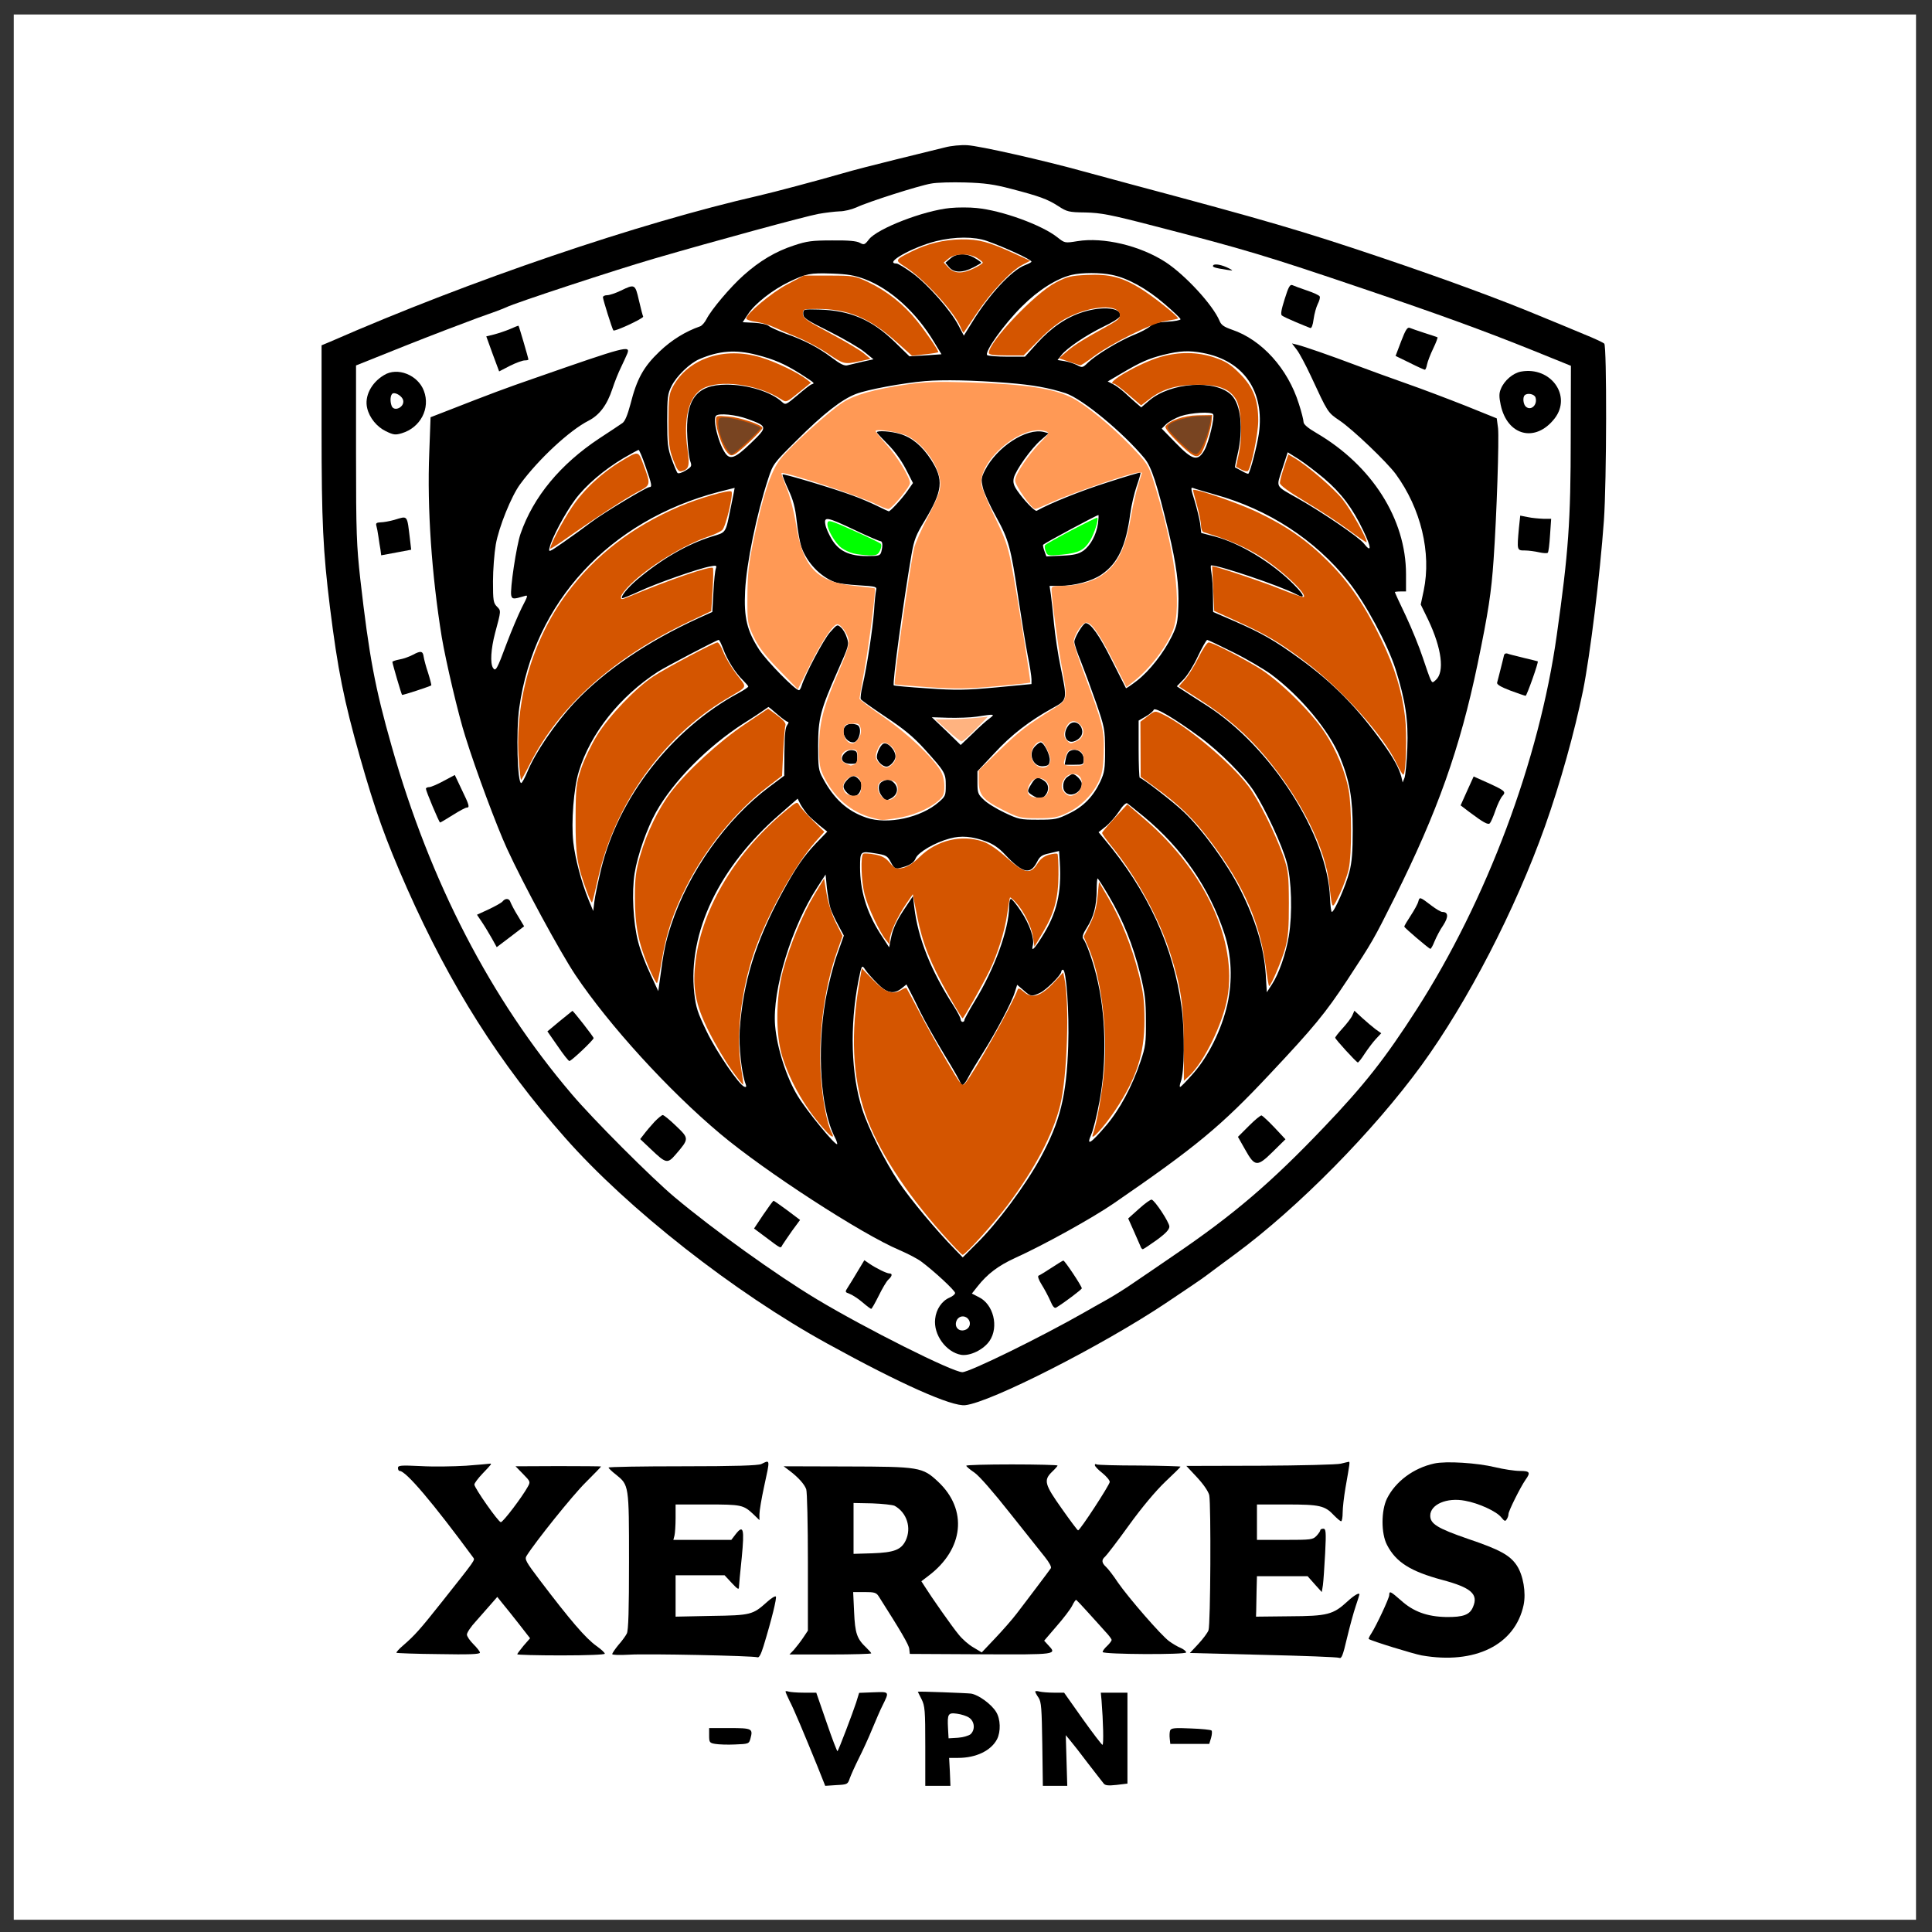 <?xml version="1.0" encoding="UTF-8" standalone="no"?>
<svg
   version="1.0"
   width="300"
   height="300"
   viewBox="0 0 225 225"
   preserveAspectRatio="xMidYMid"
   id="svg142"
   sodipodi:docname="xerxes_vpn_logo_300x300.svg"
   inkscape:version="1.2.2 (b0a8486541, 2022-12-01)"
   xmlns:inkscape="http://www.inkscape.org/namespaces/inkscape"
   xmlns:sodipodi="http://sodipodi.sourceforge.net/DTD/sodipodi-0.dtd"
   xmlns="http://www.w3.org/2000/svg"
   xmlns:svg="http://www.w3.org/2000/svg">
  <rect x="0" y="0" width="225" height="225" fill="#333333" stroke="none"/>
  <defs
     id="defs146" />
  <sodipodi:namedview
     id="namedview144"
     pagecolor="#ffffff"
     bordercolor="#666666"
     borderopacity="1.0"
     inkscape:showpageshadow="2"
     inkscape:pageopacity="0.0"
     inkscape:pagecheckerboard="0"
     inkscape:deskcolor="#d1d1d1"
     inkscape:document-units="pt"
     showgrid="false"
     inkscape:zoom="1.5142858"
     inkscape:cx="-17.499999"
     inkscape:cy="136.69811"
     inkscape:window-width="1854"
     inkscape:window-height="981"
     inkscape:window-x="0"
     inkscape:window-y="0"
     inkscape:window-maximized="1"
     inkscape:current-layer="g443" />
  <g
     transform="matrix(0.1,0,0,-0.1,0,1024)"
     fill="#000000"
     stroke="none"
     id="g140">
    <g
       id="g6825">
      <g
         id="g443"
         transform="matrix(0.217,0,0,0.217,11.449,8004.57)"
         style="stroke-width:4.603">
        <g
           id="g1093">
          <rect
             style="fill:#ffffff;fill-rule:evenodd;stroke:none;stroke-width:5.169;stroke-linejoin:round;stroke-opacity:0.446;paint-order:stroke fill markers"
             id="rect6204"
             width="10209.061"
             height="10225.241"
             x="21.035"
             y="-10223.818"
             transform="scale(1,-1)" />
          <g
             id="g6150"
             transform="translate(-6.952,-12.719)"
             style="stroke-width:4.603;stroke:none">
            <path
               d="m 5025,9523 c -33,-8 -150,-37 -260,-64 -110,-27 -238,-60 -285,-74 -146,-42 -372,-102 -450,-120 -648,-148 -1551,-455 -2302,-784 l -48,-20 v -453 c 0,-496 8,-652 45,-953 42,-337 75,-500 161,-804 82,-288 136,-440 253,-705 232,-523 496,-940 848,-1338 337,-382 909,-831 1408,-1105 390,-215 668,-339 740,-330 136,15 737,321 1075,547 102,68 201,135 220,150 19,15 89,66 155,115 337,249 739,657 998,1012 248,341 504,836 663,1283 83,234 158,504 204,728 38,190 91,619 112,912 15,210 16,936 2,950 -6,6 -55,29 -110,51 -54,23 -164,68 -244,101 -204,85 -497,193 -840,309 -430,145 -615,199 -1345,394 -71,19 -186,50 -255,69 -208,58 -561,138 -625,141 -33,2 -87,-3 -120,-12 z m 355,-222 c 153,-40 195,-55 254,-93 46,-30 56,-33 145,-34 83,-2 133,-11 371,-73 485,-125 604,-161 1120,-336 411,-139 654,-228 905,-329 l 210,-85 -1,-383 c 0,-452 -12,-617 -75,-1063 -94,-671 -376,-1423 -753,-2010 -167,-260 -279,-403 -497,-631 -282,-296 -483,-468 -802,-685 -76,-52 -172,-118 -214,-146 -41,-29 -108,-71 -147,-93 -39,-22 -95,-53 -124,-70 -235,-134 -615,-320 -653,-320 -52,0 -521,235 -782,392 -218,131 -552,371 -762,547 -121,101 -440,420 -553,554 -434,509 -760,1139 -966,1867 -89,312 -121,483 -168,895 -20,181 -23,246 -23,674 v 474 l 260,104 c 143,57 319,124 390,150 72,25 142,51 156,58 42,22 587,201 793,261 333,97 808,226 881,240 39,7 90,13 115,14 25,0 65,10 90,21 63,30 336,117 401,128 30,6 113,8 184,6 103,-3 154,-10 245,-34 z"
               id="path4"
               style="stroke-width:4.603;stroke:none" />
            <path
               d="m 5054,9198 c -143,-14 -390,-110 -436,-168 -23,-30 -27,-31 -49,-19 -17,10 -62,14 -149,13 -108,0 -136,-4 -205,-27 -98,-32 -184,-83 -270,-160 -71,-63 -173,-184 -199,-235 -9,-18 -25,-36 -34,-39 -78,-27 -153,-73 -218,-135 -86,-82 -122,-147 -156,-282 -16,-60 -30,-93 -43,-102 -11,-8 -67,-45 -125,-83 -208,-138 -353,-312 -422,-511 -22,-62 -58,-302 -50,-332 5,-20 13,-20 70,-3 21,7 21,4 -13,-61 -19,-38 -56,-125 -82,-194 -51,-138 -59,-152 -73,-130 -16,25 -11,102 11,186 33,123 33,120 10,143 -19,19 -21,33 -21,135 0,62 7,151 15,198 16,93 84,261 131,324 100,136 266,289 366,340 59,30 100,84 129,172 12,37 33,89 46,115 13,27 28,60 34,74 17,45 -7,39 -491,-130 -168,-58 -237,-84 -485,-181 l -80,-31 -7,-190 c -12,-299 13,-656 67,-990 22,-130 89,-417 127,-535 57,-183 168,-480 223,-600 88,-192 285,-555 367,-678 181,-270 500,-620 778,-853 239,-201 760,-539 962,-624 44,-19 96,-46 116,-61 70,-52 182,-156 182,-169 0,-7 -14,-18 -30,-25 -41,-17 -72,-63 -77,-114 -10,-85 59,-179 140,-193 48,-7 120,28 152,75 51,75 21,197 -58,235 l -37,19 31,39 c 52,66 110,110 199,151 157,71 418,216 530,293 445,306 577,415 842,698 233,248 295,323 413,502 136,207 141,216 253,440 231,462 352,804 446,1255 58,280 74,385 86,560 17,243 30,649 24,706 l -7,53 -166,67 c -91,36 -233,90 -316,119 -82,29 -204,73 -270,98 -143,54 -279,101 -318,111 l -29,7 26,-34 c 14,-18 48,-82 76,-142 91,-196 89,-194 154,-238 71,-48 253,-222 301,-287 135,-185 192,-422 150,-625 l -16,-75 40,-82 c 73,-154 89,-280 41,-323 -17,-16 -19,-16 -28,2 -5,10 -24,63 -42,118 -18,55 -59,156 -91,224 -33,68 -59,126 -59,128 0,1 14,3 30,3 h 30 v 93 c 0,296 -183,583 -480,757 -48,28 -70,47 -70,60 0,10 -11,54 -25,97 -59,189 -199,344 -359,398 -43,15 -58,25 -67,48 -36,85 -183,245 -290,315 -136,88 -333,135 -473,112 -67,-11 -68,-10 -106,20 -84,67 -299,145 -435,158 -38,4 -102,4 -141,0 z m 197,-177 c 96,-34 239,-100 239,-111 0,-3 -15,-11 -33,-18 -72,-26 -195,-159 -286,-308 l -44,-71 -29,55 c -42,81 -163,218 -245,279 -40,29 -79,53 -87,53 -72,0 85,88 212,120 102,25 204,25 273,1 z m -655,-205 c 137,-52 275,-177 371,-337 l 40,-66 -86,-6 -86,-5 -80,78 c -123,119 -238,168 -406,173 -84,2 -84,2 -84,-23 0,-22 16,-33 141,-95 77,-39 162,-88 188,-110 l 48,-39 -59,-13 c -32,-8 -68,-16 -80,-19 -16,-5 -39,6 -85,41 -74,55 -144,92 -248,129 -41,15 -82,34 -90,41 -9,8 -43,15 -78,17 l -62,3 30,45 c 37,56 131,129 218,171 94,45 113,49 232,45 84,-3 119,-9 176,-30 z m 1326,23 c 84,-17 186,-73 281,-155 48,-41 87,-78 87,-83 0,-5 -31,-11 -70,-13 -52,-3 -75,-9 -92,-24 -13,-12 -54,-34 -93,-49 -79,-33 -195,-103 -241,-146 -29,-29 -32,-29 -60,-14 -16,8 -46,18 -66,21 l -38,6 21,27 c 30,38 133,107 225,152 45,21 85,46 88,55 17,45 -88,58 -196,24 -89,-27 -172,-84 -248,-168 l -65,-72 h -95 c -52,0 -101,4 -107,8 -20,13 89,166 186,262 88,88 187,150 267,169 55,13 154,13 216,0 z M 4014,8410 c 95,-24 152,-49 236,-102 80,-52 78,-50 61,-56 -8,-2 -42,-29 -77,-59 -63,-53 -64,-53 -84,-35 -57,53 -183,92 -296,92 -164,0 -223,-80 -211,-285 3,-55 10,-112 16,-127 9,-25 7,-29 -25,-49 -20,-12 -39,-18 -44,-13 -4,5 -18,38 -31,74 -21,57 -24,83 -24,205 0,126 2,145 23,187 27,54 98,123 150,145 105,45 194,52 306,23 z m 2396,10 c 219,-41 333,-207 300,-435 -10,-65 -44,-198 -56,-213 -1,-2 -18,4 -36,15 -18,10 -34,18 -36,19 -1,1 5,32 14,70 32,136 18,267 -33,318 -85,85 -326,69 -442,-30 l -42,-36 -27,23 c -15,13 -43,38 -62,56 -19,17 -47,38 -63,46 l -28,14 68,40 c 110,65 149,82 231,103 89,22 138,24 212,10 z M 5365,8259 c 130,-10 218,-26 308,-55 90,-30 309,-211 424,-350 37,-46 66,-134 128,-390 43,-180 58,-291 53,-407 -3,-80 -7,-101 -35,-158 -45,-91 -120,-186 -187,-238 -31,-24 -58,-42 -59,-40 -1,2 -36,71 -77,152 -66,132 -112,197 -139,197 -14,0 -61,-78 -61,-100 0,-12 15,-58 34,-103 18,-45 55,-145 82,-222 47,-136 48,-144 49,-255 0,-103 -3,-121 -26,-171 -38,-80 -90,-134 -168,-171 -61,-30 -74,-33 -166,-33 -95,0 -104,2 -180,38 -44,21 -95,52 -112,70 -30,28 -33,36 -33,91 v 61 l 91,97 c 91,99 189,174 312,242 80,44 80,42 43,222 -14,66 -29,169 -35,229 -6,61 -13,131 -17,158 l -7,47 h 54 c 80,0 175,26 225,61 88,60 131,153 154,326 6,45 22,112 35,150 13,37 22,69 20,71 -2,2 -83,-22 -181,-54 -142,-45 -305,-111 -376,-151 -10,-5 -70,58 -105,109 -19,28 -23,44 -18,67 9,40 94,160 146,204 l 41,36 -26,7 c -93,23 -252,-80 -316,-206 -20,-40 -21,-49 -11,-93 6,-27 38,-97 71,-156 68,-123 79,-163 120,-441 16,-107 38,-242 49,-300 12,-58 21,-117 21,-131 v -26 l -190,-18 c -167,-15 -213,-16 -368,-5 -97,6 -179,14 -181,16 -9,8 52,451 95,702 14,80 24,105 71,182 97,161 103,220 34,327 -48,74 -102,119 -165,138 -49,15 -126,20 -126,9 0,-3 26,-31 58,-63 36,-36 72,-85 97,-133 l 39,-76 -28,-40 c -28,-41 -93,-112 -102,-112 -2,0 -30,13 -62,29 -31,15 -88,40 -127,54 -104,39 -375,120 -381,115 -2,-3 11,-38 30,-79 27,-57 38,-97 46,-172 6,-55 18,-117 25,-138 30,-85 101,-159 180,-189 17,-7 74,-14 128,-17 94,-6 98,-7 93,-27 -3,-12 -8,-61 -11,-111 -8,-102 -38,-298 -61,-397 -9,-37 -13,-71 -10,-76 3,-6 63,-48 133,-95 98,-65 147,-105 209,-173 110,-122 114,-129 114,-195 0,-53 -2,-59 -37,-89 -95,-84 -275,-123 -389,-84 -103,35 -175,101 -235,214 -22,40 -24,58 -24,170 0,148 12,194 106,406 59,133 61,139 48,176 -6,21 -21,46 -32,55 -19,17 -20,17 -59,-27 -34,-39 -133,-225 -152,-287 -4,-13 -10,-23 -14,-23 -20,0 -172,155 -213,217 -66,102 -83,173 -76,315 7,147 61,411 124,603 26,79 28,82 152,205 144,144 243,221 319,250 63,24 253,59 372,69 98,8 258,5 445,-10 z m 1100,-168 c 9,-16 -23,-149 -46,-191 -36,-64 -64,-57 -155,37 l -75,77 24,24 c 14,13 49,33 78,43 57,19 164,25 174,10 z m -2499,-25 c 109,-40 109,-42 18,-130 -86,-83 -113,-92 -140,-50 -36,55 -66,179 -47,197 14,15 106,6 169,-17 z m -547,-256 c 34,-97 36,-110 20,-110 -16,0 -247,-139 -313,-189 -34,-26 -99,-73 -145,-105 -82,-57 -84,-58 -77,-30 11,50 84,186 136,256 57,77 155,161 261,224 41,24 77,43 80,44 4,0 21,-40 38,-90 z m 3642,-64 c 91,-78 152,-158 210,-280 44,-91 45,-122 3,-69 -25,33 -220,166 -354,242 -125,71 -117,56 -84,159 l 29,89 59,-37 c 33,-21 94,-68 137,-104 z M 3878,7600 c -31,-152 -24,-141 -103,-165 -132,-41 -269,-120 -402,-232 -50,-43 -89,-90 -80,-99 2,-2 42,14 88,35 91,43 321,124 383,135 35,7 38,6 32,-11 -4,-10 -10,-66 -13,-125 l -6,-108 -71,-32 c -275,-125 -509,-284 -670,-456 -104,-112 -210,-268 -252,-371 -13,-31 -27,-57 -32,-59 -21,-7 -29,279 -11,404 79,566 483,1004 1069,1158 47,12 86,22 87,22 0,-1 -8,-44 -19,-96 z m 2597,60 c 286,-79 537,-242 715,-466 90,-112 212,-339 254,-471 53,-169 69,-275 63,-423 -3,-74 -10,-146 -15,-160 l -10,-25 -7,30 c -12,46 -42,101 -98,179 -139,194 -269,326 -447,455 -137,99 -203,137 -352,202 l -113,49 -1,82 c 0,46 -4,102 -8,126 -4,23 -5,42 -2,42 46,0 367,-109 455,-154 52,-28 49,-10 -10,50 -116,118 -292,225 -429,260 l -69,18 -6,51 c -4,27 -18,83 -30,123 -21,65 -21,73 -7,67 9,-4 62,-19 117,-35 z m -628,-155 c -9,-61 -40,-118 -78,-146 -26,-18 -50,-24 -115,-27 l -84,-4 -10,27 c -6,16 -9,31 -8,35 3,7 286,159 297,160 2,0 1,-20 -2,-45 z m -1306,-35 c 69,-33 132,-60 138,-60 12,0 14,-23 5,-57 -6,-21 -12,-23 -78,-23 -94,0 -150,27 -188,90 -15,25 -31,60 -34,78 -9,46 7,43 157,-28 z m -706,-637 c 22,-61 66,-130 105,-168 16,-16 30,-32 30,-35 0,-4 -24,-20 -52,-35 -358,-193 -645,-561 -738,-946 -16,-68 -33,-146 -36,-174 l -6,-50 -25,60 c -39,96 -72,221 -82,309 -12,107 2,292 30,381 62,203 220,402 424,534 40,26 315,170 326,171 4,0 14,-21 24,-47 z m 2737,-19 c 73,-36 164,-90 203,-118 159,-118 312,-302 371,-446 52,-128 68,-222 68,-390 0,-116 -4,-172 -18,-225 -18,-72 -81,-215 -94,-215 -4,0 -8,34 -10,75 -12,337 -316,812 -662,1033 -47,30 -102,65 -123,79 l -37,24 36,37 c 20,20 55,76 77,124 23,48 45,87 50,88 4,0 67,-30 139,-66 z M 4127,6480 c 25,-22 50,-40 56,-40 5,0 3,-7 -4,-17 -10,-12 -14,-51 -15,-144 l -1,-128 -79,-59 c -232,-173 -434,-457 -528,-742 -31,-95 -40,-139 -62,-305 l -7,-50 -44,95 c -25,52 -54,129 -64,170 -27,102 -35,268 -19,367 15,96 66,241 115,329 93,166 275,350 470,476 50,31 99,64 110,72 11,8 22,15 23,16 2,0 24,-18 49,-40 z m 2269,-123 c 106,-78 237,-210 289,-291 61,-95 152,-292 175,-380 26,-95 31,-275 11,-396 -16,-95 -53,-201 -90,-258 l -28,-43 -6,98 c -10,143 -53,287 -137,454 -69,137 -203,321 -302,415 -51,50 -225,184 -237,184 -3,0 -6,69 -6,154 v 153 l 38,22 c 21,12 40,28 43,36 6,16 113,-47 250,-148 z m -1132,101 c -16,-11 -57,-48 -91,-82 l -63,-60 -77,75 -78,74 90,-3 c 50,-1 117,1 150,6 98,15 102,15 69,-10 z m -973,-518 c 13,-14 42,-39 63,-57 l 40,-32 -61,-63 c -66,-70 -108,-130 -184,-270 -141,-261 -207,-474 -225,-733 -6,-85 11,-237 32,-289 5,-14 3,-18 -7,-14 -28,9 -149,186 -203,298 -48,100 -57,127 -66,205 -35,324 134,678 460,960 l 95,83 16,-32 c 10,-17 28,-42 40,-56 z m 1804,-10 c 204,-170 349,-380 430,-625 39,-117 45,-252 16,-382 -31,-135 -101,-277 -183,-370 -34,-39 -66,-72 -70,-72 -4,-1 -3,11 3,27 20,49 22,267 5,397 -43,327 -182,629 -416,907 l -30,36 39,31 c 21,17 53,54 71,81 19,30 37,47 44,43 6,-4 47,-37 91,-73 z m -847,-132 c 37,-14 69,-36 100,-70 95,-101 135,-110 171,-41 16,32 26,39 69,48 l 50,12 4,-61 c 10,-165 -16,-275 -98,-403 -40,-64 -56,-78 -47,-43 10,36 -17,114 -63,183 -24,37 -49,67 -54,67 -6,0 -10,-19 -10,-42 -1,-120 -77,-331 -184,-506 -31,-51 -56,-97 -56,-102 0,-6 -4,-10 -10,-10 -5,0 -10,6 -10,13 0,8 -17,40 -38,73 -123,191 -191,363 -211,529 l -7,60 -52,-78 c -36,-55 -55,-97 -64,-138 l -12,-59 -50,77 c -71,113 -106,228 -106,353 0,86 2,87 78,75 63,-10 68,-13 87,-48 17,-32 24,-37 45,-32 53,12 79,28 89,54 14,32 103,84 182,105 62,17 120,12 197,-16 z m -837,-358 c 6,-19 25,-60 42,-91 l 30,-56 -36,-101 c -20,-55 -48,-165 -62,-243 -48,-272 -27,-591 50,-739 9,-17 14,-34 12,-36 -9,-10 -163,178 -212,259 -60,98 -111,257 -121,377 -16,189 88,531 227,743 l 44,68 7,-73 c 5,-40 13,-88 19,-108 z m 1495,64 c 75,-127 128,-260 167,-414 26,-106 31,-144 31,-255 1,-117 -2,-138 -28,-215 -46,-137 -112,-260 -186,-347 -82,-96 -107,-112 -80,-49 11,23 31,104 45,180 40,216 34,471 -16,671 -20,83 -55,181 -72,202 -6,9 0,28 21,60 36,57 51,115 52,201 0,34 2,62 5,62 2,0 30,-43 61,-96 z M 4661,5038 c 52,-54 89,-62 132,-28 l 26,21 17,-33 c 10,-18 36,-71 59,-118 23,-47 81,-149 128,-227 48,-78 87,-147 87,-153 0,-24 21,-7 41,33 12,23 48,83 79,132 70,111 156,273 171,326 l 12,38 34,-29 c 39,-35 44,-35 89,-14 34,16 114,96 114,114 0,5 4,10 9,10 18,0 34,-225 28,-410 -9,-267 -43,-405 -149,-600 -82,-150 -231,-350 -342,-459 l -75,-75 -40,41 c -103,105 -239,268 -303,363 -76,114 -163,287 -196,390 -61,187 -68,448 -21,690 17,86 19,88 37,60 9,-14 37,-46 63,-72 z m 487,-1800 c 18,-18 14,-46 -7,-58 -38,-20 -71,13 -51,51 12,21 40,25 58,7 z"
               id="path6"
               style="stroke-width:4.603;stroke:none" />
            <path
               d="m 5055,8927 -27,-23 20,-24 c 25,-30 72,-31 130,-1 23,12 42,23 42,25 0,3 -15,14 -34,25 -45,28 -98,27 -131,-2 z"
               id="path8"
               style="stroke-width:4.603;stroke:none" />
            <path
               d="m 5686,6418 c -34,-48 -8,-101 39,-80 34,16 46,43 32,73 -17,32 -51,36 -71,7 z"
               id="path10"
               style="stroke-width:4.603;stroke:none" />
            <path
               d="m 4492,6418 c -28,-28 0,-88 41,-88 33,0 52,82 21,94 -25,9 -49,7 -62,-6 z"
               id="path12"
               style="stroke-width:4.603;stroke:none" />
            <path
               d="m 4693,6322 c -15,-10 -33,-48 -33,-70 0,-22 30,-52 52,-52 19,0 48,32 48,54 0,37 -45,82 -67,68 z"
               id="path14"
               style="stroke-width:4.603;stroke:none" />
            <path
               d="m 5510,6310 c -41,-41 -12,-113 43,-108 27,2 33,8 35,31 3,28 -31,97 -49,97 -5,0 -18,-9 -29,-20 z"
               id="path16"
               style="stroke-width:4.603;stroke:none" />
            <path
               d="m 4485,6270 c -26,-29 -9,-55 36,-55 32,0 34,2 34,35 0,30 -4,35 -26,38 -16,2 -32,-5 -44,-18 z"
               id="path18"
               style="stroke-width:4.603;stroke:none" />
            <path
               d="m 5693,6282 c -7,-4 -16,-22 -19,-40 l -6,-32 h 51 c 50,0 51,1 51,30 0,40 -43,63 -77,42 z"
               id="path20"
               style="stroke-width:4.603;stroke:none" />
            <path
               d="m 5682,6144 c -24,-17 -30,-62 -10,-82 30,-30 88,1 88,46 0,18 -33,52 -50,52 -3,0 -16,-7 -28,-16 z"
               id="path22"
               style="stroke-width:4.603;stroke:none" />
            <path
               d="m 4500,6128 c -25,-28 -25,-43 1,-69 29,-29 61,-21 73,19 7,26 5,36 -9,52 -23,26 -39,25 -65,-2 z"
               id="path24"
               style="stroke-width:4.603;stroke:none" />
            <path
               d="m 5490,6108 c -25,-41 -25,-42 5,-62 32,-21 55,-20 71,2 20,26 17,59 -8,76 -33,23 -46,20 -68,-16 z"
               id="path26"
               style="stroke-width:4.603;stroke:none" />
            <path
               d="m 4688,6119 c -24,-13 -23,-51 1,-80 19,-23 21,-23 48,-9 34,19 41,54 17,81 -19,21 -40,24 -66,8 z"
               id="path28"
               style="stroke-width:4.603;stroke:none" />
            <path
               d="m 6465,8890 c -6,-9 8,-14 75,-24 34,-5 34,-5 10,8 -37,19 -78,27 -85,16 z"
               id="path30"
               style="stroke-width:4.603;stroke:none" />
            <path
               d="m 6849,8710 c -18,-57 -23,-83 -15,-89 6,-5 40,-21 76,-36 36,-15 70,-29 76,-31 7,-3 14,15 18,47 4,29 14,65 22,81 8,16 14,34 11,41 -2,6 -32,20 -68,32 -35,12 -71,25 -79,29 -13,5 -21,-10 -41,-74 z"
               id="path32"
               style="stroke-width:4.603;stroke:none" />
            <path
               d="m 3285,8754 c -27,-13 -60,-24 -72,-24 -13,0 -23,-5 -23,-11 0,-12 50,-171 56,-178 7,-8 163,65 160,74 -3,6 -13,45 -23,88 -20,87 -22,88 -98,51 z"
               id="path34"
               style="stroke-width:4.603;stroke:none" />
            <path
               d="m 2691,8548 c -24,-10 -63,-23 -86,-29 l -41,-10 34,-94 35,-94 58,30 c 32,16 68,29 79,29 11,0 20,2 20,5 0,7 -50,178 -53,181 -1,1 -22,-7 -46,-18 z"
               id="path36"
               style="stroke-width:4.603;stroke:none" />
            <path
               d="m 7474,8483 -30,-79 76,-37 c 41,-21 78,-37 81,-37 4,0 9,13 12,29 3,15 18,54 33,85 15,31 25,58 23,60 -2,1 -33,12 -69,23 -36,12 -72,24 -81,28 -12,4 -22,-12 -45,-72 z"
               id="path38"
               style="stroke-width:4.603;stroke:none" />
            <path
               d="m 8117,8320 c -43,-8 -90,-48 -108,-93 -10,-23 -10,-42 -1,-85 35,-167 187,-206 290,-73 93,121 -21,280 -181,251 z m 78,-139 c 12,-38 -23,-73 -51,-50 -15,12 -19,51 -7,62 14,14 52,7 58,-12 z"
               id="path40"
               style="stroke-width:4.603;stroke:none" />
            <path
               d="m 2015,8301 c -69,-41 -106,-115 -90,-178 12,-51 52,-100 100,-123 41,-20 51,-21 85,-11 101,30 155,134 119,228 -32,85 -142,129 -214,84 z m 103,-135 c 8,-37 -49,-64 -62,-30 -10,26 -7,62 7,67 17,6 51,-17 55,-37 z"
               id="path42"
               style="stroke-width:4.603;stroke:none" />
            <path
               d="m 8106,7481 c -11,-121 -11,-121 32,-121 20,0 55,-5 77,-10 22,-5 43,-6 46,-2 4,4 9,46 12,95 l 6,87 h -42 c -23,1 -61,4 -83,9 l -41,8 z"
               id="path44"
               style="stroke-width:4.603;stroke:none" />
            <path
               d="m 2070,7524 c -25,-7 -58,-13 -73,-13 -22,-1 -27,-5 -23,-18 3,-10 8,-36 11,-58 3,-22 8,-54 11,-70 l 4,-31 81,15 80,15 -6,51 c -17,140 -10,131 -85,109 z"
               id="path46"
               style="stroke-width:4.603;stroke:none" />
            <path
               d="m 2170,6800 c -19,-10 -52,-22 -72,-25 -21,-4 -38,-10 -38,-13 1,-12 48,-173 52,-177 3,-3 146,44 157,51 1,2 -6,31 -17,66 -12,35 -22,74 -24,87 -4,32 -16,34 -58,11 z"
               id="path48"
               style="stroke-width:4.603;stroke:none" />
            <path
               d="m 8026,6798 c -1,-7 -10,-40 -18,-73 -8,-33 -17,-66 -19,-74 -3,-10 19,-23 71,-43 41,-15 78,-28 82,-28 6,0 71,182 65,185 -1,1 -36,9 -77,19 -41,10 -81,20 -87,23 -7,2 -15,-1 -17,-9 z"
               id="path50"
               style="stroke-width:4.603;stroke:none" />
            <path
               d="m 2335,6123 c -33,-18 -68,-33 -77,-33 -10,0 -18,-4 -18,-9 0,-12 71,-181 76,-181 3,0 33,18 68,40 35,22 68,40 75,40 17,0 14,13 -27,97 l -37,78 z"
               id="path52"
               style="stroke-width:4.603;stroke:none" />
            <path
               d="m 7828,6070 -35,-78 46,-35 c 76,-57 101,-71 111,-61 5,5 19,36 30,69 11,32 28,67 37,77 21,23 16,28 -78,71 l -76,34 z"
               id="path54"
               style="stroke-width:4.603;stroke:none" />
            <path
               d="m 7566,5476 c -3,-13 -22,-47 -41,-76 -19,-29 -35,-55 -34,-59 0,-6 126,-113 139,-119 4,-1 14,17 23,40 10,24 30,63 47,87 29,45 27,71 -5,71 -8,0 -33,15 -57,33 -64,49 -65,49 -72,23 z"
               id="path56"
               style="stroke-width:4.603;stroke:none" />
            <path
               d="m 2651,5476 c -6,-7 -40,-26 -74,-42 l -63,-29 27,-40 c 15,-22 38,-61 53,-87 l 26,-47 74,56 73,56 -33,55 c -19,30 -36,64 -40,74 -6,21 -27,24 -43,4 z"
               id="path58"
               style="stroke-width:4.603;stroke:none" />
            <path
               d="m 2958,4834 -66,-55 55,-79 c 30,-44 58,-80 63,-80 11,0 130,113 130,123 0,7 -110,148 -114,146 0,0 -31,-25 -68,-55 z"
               id="path60"
               style="stroke-width:4.603;stroke:none" />
            <path
               d="m 7212,4865 c -6,-14 -30,-45 -52,-69 -22,-24 -40,-47 -40,-51 0,-8 109,-127 121,-133 3,-1 20,20 37,47 18,27 45,63 60,79 l 29,31 -31,22 c -17,13 -49,40 -72,61 l -41,38 z"
               id="path62"
               style="stroke-width:4.603;stroke:none" />
            <path
               d="m 3466,4293 c -19,-21 -44,-50 -55,-65 l -21,-27 56,-53 c 83,-79 90,-81 135,-29 72,84 72,85 2,152 -33,32 -66,59 -72,59 -5,0 -26,-17 -45,-37 z"
               id="path64"
               style="stroke-width:4.603;stroke:none" />
            <path
               d="m 6657,4272 -59,-59 39,-69 c 52,-93 65,-93 149,-10 l 67,66 -59,63 c -32,34 -64,63 -69,65 -6,1 -36,-24 -68,-56 z"
               id="path66"
               style="stroke-width:4.603;stroke:none" />
            <path
               d="m 6067,3827 -58,-52 29,-65 c 16,-36 32,-73 36,-82 3,-10 9,-18 13,-18 4,0 38,23 76,50 49,36 67,56 67,72 -1,23 -77,139 -95,144 -5,2 -36,-20 -68,-49 z"
               id="path68"
               style="stroke-width:4.603;stroke:none" />
            <path
               d="m 4051,3796 -50,-75 51,-38 c 100,-75 90,-70 102,-49 6,10 30,44 52,76 l 42,57 -69,52 c -38,28 -71,51 -73,51 -3,0 -27,-33 -55,-74 z"
               id="path70"
               style="stroke-width:4.603;stroke:none" />
            <path
               d="m 4558,3493 c -19,-32 -42,-70 -52,-85 -18,-28 -18,-28 9,-38 15,-6 46,-26 68,-45 22,-19 43,-35 47,-35 3,0 21,32 40,70 19,39 42,78 52,87 21,19 23,33 5,33 -14,0 -68,26 -108,53 l -26,18 z"
               id="path72"
               style="stroke-width:4.603;stroke:none" />
            <path
               d="m 5597,3510 c -32,-21 -63,-40 -69,-42 -6,-2 0,-22 16,-47 15,-24 36,-63 47,-88 13,-32 23,-42 32,-36 43,26 137,97 137,103 0,12 -92,150 -99,149 -3,0 -32,-18 -64,-39 z"
               id="path74"
               style="stroke-width:4.603;stroke:none" />
            <path
               d="m 4040,2457 c -18,-8 -140,-12 -423,-12 -218,0 -397,-3 -397,-7 0,-3 17,-20 39,-37 71,-57 71,-55 71,-466 0,-258 -3,-373 -12,-388 -6,-12 -26,-40 -45,-61 -18,-22 -33,-44 -33,-49 0,-5 39,-6 93,-3 92,6 660,-6 686,-14 9,-4 19,15 33,60 44,144 72,259 66,266 -4,4 -25,-9 -47,-29 -77,-69 -86,-72 -298,-75 l -193,-4 v 111 111 h 132 131 l 39,-42 c 30,-32 38,-37 38,-22 0,10 7,82 15,159 15,155 9,179 -33,125 l -23,-30 h -156 -155 l 6,23 c 3,12 6,55 6,95 v 72 h 171 c 182,0 193,-2 247,-53 l 32,-31 v 32 c 0,18 11,84 25,148 33,151 33,144 -15,121 z"
               id="path100"
               style="stroke-width:4.603;stroke:none" />
            <path
               d="m 7150,2459 c -19,-5 -214,-10 -432,-11 l -397,-1 58,-62 c 36,-39 60,-75 65,-95 10,-53 7,-696 -4,-725 -5,-14 -30,-47 -55,-74 l -45,-48 392,-10 c 216,-5 400,-12 409,-16 13,-6 20,11 42,105 15,63 36,140 47,172 11,33 20,61 20,63 0,12 -27,-3 -64,-37 -77,-71 -107,-79 -311,-80 l -180,-2 1,31 c 0,17 1,66 2,109 l 2,77 h 136 136 l 38,-43 38,-42 6,37 c 3,21 8,98 12,171 6,117 4,132 -10,132 -9,0 -16,-4 -16,-8 0,-5 -9,-18 -20,-30 -20,-21 -29,-22 -170,-22 h -150 v 95 95 h 160 c 177,0 205,-6 254,-59 17,-17 33,-31 38,-31 4,0 8,21 8,47 0,25 7,85 15,132 24,137 25,141 17,140 -4,-1 -23,-5 -42,-10 z"
               id="path102"
               style="stroke-width:4.603;stroke:none" />
            <path
               d="m 7652,2460 c -111,-24 -208,-96 -254,-188 -32,-65 -32,-188 0,-249 48,-93 126,-142 297,-188 154,-41 194,-76 165,-144 -17,-43 -52,-56 -144,-55 -103,2 -177,29 -244,90 -55,48 -62,52 -62,28 0,-17 -68,-162 -96,-206 -10,-15 -16,-28 -14,-30 19,-12 237,-79 284,-88 286,-50 501,56 547,270 14,67 -2,160 -36,212 -37,56 -92,86 -264,144 -162,56 -201,80 -201,124 0,60 89,99 187,80 73,-13 169,-57 194,-89 17,-21 22,-23 29,-11 6,8 10,21 10,29 0,16 64,144 91,183 29,40 24,48 -30,48 -28,0 -87,9 -133,20 -95,23 -262,34 -326,20 z"
               id="path104"
               style="stroke-width:4.603;stroke:none" />
            <path
               d="m 2455,2448 c -66,-4 -175,-6 -242,-2 -108,5 -123,4 -123,-10 0,-9 4,-16 9,-16 34,0 180,-173 395,-465 10,-14 14,-8 -170,-240 -115,-145 -144,-178 -208,-233 -21,-18 -36,-35 -34,-38 3,-2 105,-6 226,-7 161,-3 222,-1 222,8 0,6 -16,26 -35,45 -19,19 -35,42 -35,52 0,10 21,42 48,71 26,29 62,70 81,92 l 34,39 28,-35 c 16,-19 55,-68 88,-110 l 60,-77 -35,-40 c -18,-22 -34,-43 -34,-46 0,-3 106,-6 235,-6 140,0 235,4 235,9 0,6 -20,24 -44,41 -59,42 -141,138 -305,354 -75,99 -82,112 -71,130 46,74 247,325 317,394 46,46 83,84 83,86 0,1 -103,2 -230,2 l -229,-1 40,-41 c 40,-41 41,-42 25,-70 -29,-53 -132,-189 -144,-189 -13,0 -142,184 -142,202 0,7 20,34 45,60 46,48 51,54 38,52 -5,-1 -62,-6 -128,-11 z"
               id="path106"
               style="stroke-width:4.603;stroke:none" />
            <path
               d="m 5140,2448 c 0,-4 20,-21 44,-37 26,-18 101,-104 191,-218 82,-103 166,-209 187,-235 24,-30 36,-53 32,-60 -5,-7 -37,-51 -73,-98 -35,-47 -85,-112 -110,-145 -25,-33 -78,-93 -117,-134 l -71,-75 -45,27 c -25,14 -60,45 -79,69 -35,42 -147,202 -182,258 l -18,28 38,29 c 190,143 212,355 52,505 -84,79 -101,81 -491,82 l -338,1 33,-25 c 46,-35 78,-71 88,-98 5,-13 9,-189 9,-391 v -368 l -26,-39 c -14,-21 -37,-50 -49,-64 l -24,-25 h 220 c 120,0 219,3 219,6 0,3 -12,16 -26,30 -51,48 -61,77 -66,192 l -5,107 h 61 c 53,0 63,-3 76,-23 119,-187 162,-260 164,-282 l 3,-27 381,-2 c 413,-2 410,-2 361,50 l -21,23 66,77 c 37,42 75,92 84,110 9,19 19,33 22,32 3,-2 32,-32 64,-68 32,-36 74,-81 92,-102 19,-20 34,-40 34,-45 0,-5 -11,-20 -25,-33 -14,-13 -24,-27 -23,-32 5,-13 448,-15 448,-2 0,6 -13,17 -29,24 -16,6 -44,23 -62,36 -44,32 -218,233 -275,315 -24,37 -54,75 -64,84 -24,22 -25,38 -5,55 8,7 66,82 127,167 70,97 144,185 195,234 46,43 83,80 83,82 0,2 -99,5 -221,6 -121,0 -225,3 -230,6 -5,4 -9,2 -9,-4 0,-6 18,-25 40,-42 22,-18 40,-39 40,-48 0,-15 -160,-261 -170,-260 -3,0 -42,52 -87,116 -93,131 -99,153 -53,198 17,16 30,31 30,34 0,3 -110,6 -245,6 -135,0 -245,-3 -245,-7 z m -385,-215 c 66,-36 92,-118 60,-186 -24,-50 -62,-65 -180,-69 l -100,-3 v 136 137 l 100,-2 c 55,-2 109,-8 120,-13 z"
               id="path108"
               style="stroke-width:4.603;stroke:none" />
            <path
               d="m 4170,1236 c 0,-4 10,-26 21,-49 23,-43 78,-175 151,-354 l 41,-103 60,4 c 59,3 61,4 72,37 7,19 28,66 48,106 20,39 53,111 73,160 20,48 44,104 54,123 38,77 39,75 -48,72 l -77,-3 -16,-52 c -19,-58 -94,-255 -100,-261 -2,-3 -29,67 -59,155 l -55,159 h -67 c -36,0 -73,3 -82,6 -9,3 -16,3 -16,0 z"
               id="path110"
               style="stroke-width:4.603;stroke:none" />
            <path
               d="m 4880,1235 c 0,-1 9,-18 20,-40 18,-36 20,-59 20,-252 V 730 h 68 67 l -3,75 -4,75 h 49 c 96,0 176,39 208,100 21,41 19,109 -5,147 -25,41 -93,91 -134,98 -22,3 -286,13 -286,10 z m 275,-139 c 30,-20 34,-65 8,-89 -10,-8 -40,-17 -68,-19 l -50,-3 -3,54 c -4,77 0,85 49,78 22,-3 51,-12 64,-21 z"
               id="path112"
               style="stroke-width:4.603;stroke:none" />
            <path
               d="m 5510,1236 c 0,-4 8,-19 18,-33 15,-23 17,-58 20,-250 l 3,-223 h 66 65 l -4,136 -4,136 24,-29 c 13,-15 56,-70 95,-122 40,-51 77,-100 84,-108 8,-11 24,-13 70,-8 l 58,7 v 244 244 h -71 -72 l 4,-42 c 9,-112 12,-238 5,-238 -4,0 -52,63 -107,140 l -99,140 h -55 c -30,0 -65,3 -77,6 -13,4 -23,3 -23,0 z"
               id="path114"
               style="stroke-width:4.603;stroke:none" />
            <path
               d="m 3760,1000 c 0,-36 2,-40 33,-45 17,-3 65,-5 106,-3 73,3 75,3 83,33 14,52 8,55 -112,55 h -110 z"
               id="path136"
               style="stroke-width:4.603;stroke:none" />
            <path
               d="m 6234,1027 c -3,-8 -4,-28 -2,-44 l 3,-28 h 105 104 l 10,33 c 5,18 6,36 2,39 -4,4 -54,9 -111,11 -87,4 -106,2 -111,-11 z"
               id="path138"
               style="stroke-width:4.603;stroke:none" />
            <path
               style="fill:#00ff00;fill-rule:evenodd;stroke:none;stroke-width:0.888;stroke-linejoin:round;stroke-opacity:0.446;paint-order:stroke fill markers"
               d="m 742.139,384.546 c -0.724,-1.891 -0.897,-3.851 -0.383,-4.355 2.106,-2.067 36.69,-20.216 37.321,-19.585 1.124,1.124 -2.155,11.484 -5.205,16.445 -4.155,6.759 -8.251,8.796 -19.952,9.925 -10.11,0.975 -10.509,0.893 -11.781,-2.43 z"
               id="path505"
               transform="matrix(7.5,0,0,-7.5,0,10240)" />
            <path
               style="fill:#00ff00;fill-rule:evenodd;stroke:none;stroke-width:0.888;stroke-linejoin:round;stroke-opacity:0.446;paint-order:stroke fill markers"
               d="m 604.743,386.166 c -2.687,-0.634 -6.592,-2.415 -8.678,-3.957 -4.765,-3.523 -10.656,-13.894 -10.042,-17.681 0.427,-2.634 1.904,-2.217 18.543,5.225 9.944,4.448 18.68,8.641 19.414,9.32 0.811,0.749 0.681,2.668 -0.331,4.888 -1.422,3.121 -2.568,3.633 -7.843,3.507 -3.398,-0.081 -8.376,-0.667 -11.062,-1.301 z"
               id="path507"
               transform="matrix(7.5,0,0,-7.5,0,10240)" />
            <path
               style="fill:#ff9955;fill-rule:evenodd;stroke:none;stroke-width:0.888;stroke-linejoin:round;stroke-opacity:0.446;paint-order:stroke fill markers"
               d="m 617.48,575.107 c -14.527,-3.917 -26.523,-14.162 -33.887,-28.941 -3.064,-6.149 -3.611,-9.25 -3.59,-20.349 0.035,-18.053 2.616,-28.525 12.991,-52.7 7.037,-16.398 8.745,-21.781 8.062,-25.419 -0.855,-4.559 -5.519,-10.908 -8.013,-10.908 -2.884,0 -10.858,11.869 -19.277,28.691 l -8.93,17.843 -13.467,-13.843 c -9.941,-10.219 -14.68,-16.405 -18.102,-23.629 -4.526,-9.556 -4.633,-10.243 -4.536,-29.311 0.082,-16.077 0.903,-23.357 4.652,-41.22 6.627,-31.577 12.197,-48.209 19.054,-56.882 7.28,-9.21 34.638,-33.964 44.572,-40.331 8.702,-5.577 22.282,-9.406 45.606,-12.86 12.911,-1.912 22.04,-2.215 45.113,-1.498 40.271,1.252 60.387,4.325 73.763,11.269 9.493,4.928 28.094,20.242 41.465,34.137 11.712,12.172 12.783,13.806 16.259,24.808 15.247,48.265 20.691,89.564 14.094,106.924 -4.504,11.854 -16.381,27.431 -27.829,36.498 l -5.498,4.355 -9.419,-18.498 c -10.693,-20.999 -16.469,-28.882 -20.134,-27.475 -3.116,1.196 -8.202,9.542 -8.209,13.47 -0.003,1.676 3.508,12.415 7.803,23.864 12.957,34.544 14.229,39.748 13.661,55.875 -0.393,11.136 -1.204,15.551 -3.841,20.905 -4.606,9.352 -12.845,17.419 -22.41,21.944 -6.835,3.233 -10.019,3.811 -20.996,3.811 -12.228,0 -13.581,-0.322 -24.62,-5.847 -14.584,-7.3 -17.58,-10.858 -17.58,-20.881 v -7.536 l 14.825,-14.332 c 14.111,-13.642 20.02,-18.191 39.051,-30.066 9.824,-6.13 9.926,-6.687 5.501,-30.101 -2.589,-13.698 -7.309,-49.277 -7.309,-55.092 0,-2.049 1.441,-2.473 8.415,-2.473 9.953,0 21.061,-3.036 27.736,-7.58 11.192,-7.619 16.79,-19.027 20.801,-42.39 1.236,-7.199 3.503,-17.124 5.038,-22.056 l 2.791,-8.968 -3.103,0.003 c -4.428,0.005 -47.409,14.749 -60.848,20.873 -6.224,2.836 -11.834,5.157 -12.465,5.157 -2.527,0 -14.379,-16.779 -14.389,-20.37 -0.013,-4.373 9.057,-17.986 18.369,-27.571 6.227,-6.41 6.382,-6.769 3.333,-7.736 -16.86,-5.351 -48.477,21.236 -45.725,38.449 0.479,2.997 4.818,13.503 9.641,23.348 7.063,14.415 9.325,20.84 11.62,33.009 4.295,22.771 14.136,84.462 13.567,85.04 -0.275,0.279 -11.444,1.505 -24.822,2.725 -20.004,1.825 -28.533,1.932 -48.037,0.607 -13.043,-0.886 -23.881,-1.787 -24.083,-2.002 -1.018,-1.081 10.645,-83.175 13.847,-97.463 0.747,-3.334 5.275,-13.597 10.061,-22.807 6.714,-12.919 8.703,-18.174 8.703,-22.997 0,-11.768 -11.155,-28.184 -23.394,-34.428 -5.549,-2.831 -22.889,-5.527 -22.889,-3.559 0,0.585 3.503,4.934 7.784,9.665 7.554,8.348 16.811,23.498 16.796,27.491 -0.009,2.438 -9.763,14.495 -13.954,17.775 -0.671,0.525 -1.199,0.825 -1.522,0.825 -1.083,0 -5.038,-1.553 -8.791,-3.452 -11.231,-5.683 -66.185,-23.724 -67.688,-22.221 -0.226,0.226 1.488,5.135 3.808,10.909 2.32,5.775 5.263,17.154 6.539,25.287 4.892,31.168 14.738,41.627 41.835,44.437 7.843,0.813 14.416,1.635 14.608,1.827 0.872,0.872 -4.101,39.927 -7.363,57.825 -1.993,10.932 -3.623,20.423 -3.623,21.091 0,0.668 7.796,6.603 17.325,13.188 16.838,11.638 34.629,28.346 40.589,38.121 1.728,2.834 2.823,7.237 2.826,11.368 0.005,5.83 -0.63,7.279 -4.695,10.714 -6.784,5.733 -18.595,10.573 -29.73,12.183 -11.363,1.643 -9.515,1.698 -17.739,-0.52 z m 16.632,-14.758 c 2.697,-2.697 2.971,-8.021 0.537,-10.455 -0.955,-0.955 -3.428,-1.736 -5.496,-1.736 -6.901,0 -9.209,5.212 -4.98,11.249 2.635,3.762 6.73,4.15 9.939,0.942 z m 109.9,-3.83 c 2.837,-8.118 -8.011,-13.439 -12.727,-6.242 -4.446,6.786 -1.477,11.228 7.039,10.529 3.233,-0.265 4.657,-1.339 5.688,-4.288 z m -133.924,-2.308 c 0.774,-8.066 -4.592,-11.544 -10.109,-6.551 -5.573,5.043 -2.209,12.511 5.303,11.773 3.759,-0.369 4.408,-1.074 4.806,-5.222 z m 154.698,3.267 c 3.541,-2.48 4.356,-9.046 1.479,-11.923 -2.761,-2.761 -8.027,-2.018 -10.476,1.479 -2.867,4.093 -2.86,7.541 0.021,10.422 2.86,2.86 4.917,2.865 8.976,0.021 z M 632.293,537.087 c 3.875,-3.507 3.369,-9.843 -1.063,-13.33 -4.352,-3.423 -6.848,-2.839 -9.113,2.131 -2.324,5.101 -2.056,7.393 1.25,10.7 3.519,3.519 5.469,3.628 8.926,0.499 z m 112.575,-0.516 c 1.205,-2.252 0.908,-4.378 -1.314,-9.401 -1.579,-3.57 -3.67,-6.491 -4.647,-6.491 -3.51,0 -7.065,4.802 -7.065,9.543 0,7.831 9.702,12.56 13.026,6.349 z m -139.698,0.586 c 1.464,-0.562 2.288,-2.645 2.288,-5.785 0,-4.411 -0.41,-4.907 -4.05,-4.907 -4.67,0 -7.521,2.32 -7.521,6.121 0,2.173 1.536,3.392 6.752,5.358 0.134,0.051 1.273,-0.303 2.531,-0.786 z m 164.276,-3.172 c 0,-5.099 -2.376,-7.521 -7.379,-7.521 -3.083,0 -4.243,0.961 -5.496,4.555 -2.367,6.791 -2.186,7.016 5.644,7.016 6.956,0 7.232,-0.154 7.232,-4.05 z M 608.307,518.519 c 1.506,-2.299 2.025,-4.95 1.431,-7.316 -0.82,-3.266 -1.576,-3.657 -6.306,-3.265 -4.848,0.402 -5.418,0.889 -5.815,4.965 -0.46,4.724 2.611,9.221 6.295,9.221 1.118,0 3.096,-1.622 4.395,-3.605 z m 156.044,1.911 c 4.866,-2.217 6.24,-7.66 2.873,-11.381 -4.636,-5.122 -9.567,-3.169 -11.506,4.559 -0.643,2.56 -0.185,4.521 1.433,6.139 2.834,2.834 2.54,2.806 7.2,0.683 z"
               id="path647"
               transform="matrix(7.5,0,0,-7.5,0,10240)"
               sodipodi:nodetypes="csssssscssssssssssssscsssssssssscssssssssccsscsssssssssssssssssssssssssssscssccsssssssssssssssssssssssssssssssssssssssssssssssssss" />
            <path
               style="fill:#ffb380;fill-rule:evenodd;stroke:none;stroke-width:0.888;stroke-linejoin:round;stroke-opacity:0.446;paint-order:stroke fill markers"
               d="m 671.819,512.702 -8.678,-7.863 9.551,-0.035 c 5.253,-0.019 13.714,-0.441 18.802,-0.936 l 9.252,-0.901 -8.633,8.856 c -4.748,4.871 -9.304,8.83 -10.124,8.799 -0.82,-0.031 -5.397,-3.595 -10.17,-7.92 z"
               id="path649"
               transform="matrix(7.5,0,0,-7.5,0,10240)" />
            <path
               style="fill:#d45500;fill-rule:evenodd;stroke:none;stroke-width:0.888;stroke-linejoin:round;stroke-opacity:0.446;paint-order:stroke fill markers"
               d="M 672.375,701.79 C 659.62,679.19 653.957,664.907 650.193,645.844 l -3.13,-15.851 -4.677,6.798 c -6.139,8.922 -11.748,21.098 -11.806,25.626 l -0.046,3.616 -2.88,-3.616 c -4.698,-5.9 -12.761,-23.229 -15.113,-32.485 -2.391,-9.407 -2.962,-27.614 -0.905,-28.885 0.707,-0.437 4.418,-0.21 8.246,0.505 5.204,0.972 7.923,2.48 10.776,5.976 3.418,4.188 4.358,4.574 9.012,3.701 3.468,-0.651 7.579,-3.309 12.366,-7.996 12.171,-11.917 29.885,-16.169 45.375,-10.891 4.035,1.375 10.589,5.852 16.938,11.571 12.535,11.29 16.952,12.163 21.806,4.309 2.108,-3.411 4.785,-5.484 8.353,-6.469 2.888,-0.797 5.613,-1.085 6.055,-0.638 0.442,0.446 0.771,7.1 0.731,14.786 -0.089,16.975 -2.936,27.518 -11.193,41.454 l -5.998,10.124 -1,-6.796 c -1.105,-7.511 -6.703,-18.784 -12.354,-24.878 -2.014,-2.172 -3.866,-3.745 -4.114,-3.494 -0.249,0.251 -1.16,5.558 -2.026,11.793 -1.688,12.155 -6.964,29.019 -12.741,40.731 -5.62,11.392 -18.402,33.992 -19.2,33.948 -0.398,-0.022 -5.029,-7.669 -10.292,-16.994 z"
               id="path720"
               transform="matrix(7.5,0,0,-7.5,0,10240)" />
            <path
               style="fill:#d45500;fill-rule:evenodd;stroke:none;stroke-width:0.888;stroke-linejoin:round;stroke-opacity:0.446;paint-order:stroke fill markers"
               d="m 775.851,801.989 c 2.808,-7.621 6.744,-29.754 8.129,-45.702 2.612,-30.077 -2.343,-68.122 -11.594,-89.037 l -3.054,-6.905 4.413,-8.726 c 3.118,-6.166 4.726,-11.909 5.481,-19.574 l 1.068,-10.847 6.759,11.571 c 9.208,15.763 16.67,34.401 21.632,54.03 3.408,13.482 4.152,19.481 4.152,33.475 0,24.037 -5.628,41.31 -20.971,64.36 -7.999,12.017 -18.067,22.929 -16.014,17.356 z"
               id="path791"
               transform="matrix(7.5,0,0,-7.5,0,10240)" />
            <path
               style="fill:#d45500;fill-rule:evenodd;stroke:none;stroke-width:0.888;stroke-linejoin:round;stroke-opacity:0.446;paint-order:stroke fill markers"
               d="m 840.982,737.9 c -0.064,-28.235 -1.99,-41.351 -9.589,-65.305 -8.059,-25.401 -24.407,-55.275 -42.164,-77.049 -3.721,-4.563 -6.734,-8.793 -6.697,-9.401 0.038,-0.608 4.116,-5.464 9.062,-10.793 l 8.994,-9.687 12.95,11.165 c 42.663,36.78 65.707,86.591 58.693,126.869 -3.308,18.994 -16.867,46.679 -27.732,56.62 l -3.46,3.166 z"
               id="path793"
               transform="matrix(7.5,0,0,-7.5,0,10240)" />
            <path
               style="fill:#d45500;fill-rule:evenodd;stroke:none;stroke-width:0.888;stroke-linejoin:round;stroke-opacity:0.446;paint-order:stroke fill markers"
               d="m 899.815,683.01 c -4.149,-32.35 -15.781,-59.037 -39.505,-90.634 -12.117,-16.138 -22.315,-26.115 -39.384,-38.53 l -10.801,-7.857 -0.091,-19.715 -0.091,-19.715 5.219,-3.981 c 5.192,-3.96 5.246,-3.968 10.486,-1.471 17.196,8.193 48.965,34.791 61.547,51.528 7.248,9.642 19.442,34.084 25.016,50.141 3.547,10.218 3.891,13.137 3.961,33.608 0.059,17.221 -0.521,24.598 -2.503,31.819 -2.439,8.886 -10.3,27.48 -11.618,27.48 -0.335,0 -1.341,-5.703 -2.235,-12.674 z"
               id="path795"
               transform="matrix(7.5,0,0,-7.5,0,10240)" />
            <path
               style="fill:#d45500;fill-rule:evenodd;stroke:none;stroke-width:0.888;stroke-linejoin:round;stroke-opacity:0.446;paint-order:stroke fill markers"
               d="m 946.897,636.384 c -0.457,-1.989 -1.233,-7.745 -1.725,-12.792 -2.545,-26.102 -20.209,-61.544 -45.972,-92.241 -13.429,-16.001 -27.271,-27.983 -46.924,-40.616 l -14.797,-9.512 4.396,-5.006 c 2.418,-2.754 6.779,-9.822 9.691,-15.708 2.912,-5.886 6.145,-10.701 7.184,-10.701 2.616,0 20.352,8.994 35.082,17.791 14.719,8.79 37.836,31.268 48.084,46.755 8.093,12.23 14.665,28.04 17.057,41.036 2.233,12.133 2.273,46.155 0.066,56.407 -0.942,4.375 -3.872,12.511 -6.511,18.079 -4.218,8.899 -4.899,9.687 -5.629,6.508 z"
               id="path797"
               transform="matrix(7.5,0,0,-7.5,0,10240)" />
            <path
               style="fill:#d45500;fill-rule:evenodd;stroke:none;stroke-width:0.888;stroke-linejoin:round;stroke-opacity:0.446;paint-order:stroke fill markers"
               d="m 993.452,536.776 c -9.256,-19.882 -39.469,-53.583 -65.633,-73.209 -18.767,-14.078 -27.41,-19.193 -49.022,-29.011 l -16.063,-7.297 -0.733,-15.844 c -0.403,-8.714 -0.728,-15.947 -0.723,-16.073 0.038,-0.919 34.975,10.702 48.313,16.07 9.066,3.649 16.833,6.285 17.259,5.859 1.387,-1.387 -4.861,-8.505 -14.9,-16.975 -16.703,-14.092 -31.775,-21.893 -56.81,-29.402 -0.994,-0.298 -1.808,-2.366 -1.808,-4.594 0,-2.229 -1.302,-8.749 -2.893,-14.49 -1.591,-5.741 -2.893,-10.699 -2.893,-11.018 0,-1.852 32.159,9.176 45.926,15.748 21.146,10.095 35.616,20.186 51.085,35.625 14.833,14.805 26.053,31.304 37.602,55.297 9.794,20.346 14.847,36.718 17.131,55.503 1.541,12.672 0.753,40.337 -1.181,41.454 -0.477,0.276 -2.574,-3.163 -4.659,-7.642 z"
               id="path799"
               transform="matrix(7.5,0,0,-7.5,0,10240)" />
            <path
               style="fill:#d45500;fill-rule:evenodd;stroke:none;stroke-width:0.888;stroke-linejoin:round;stroke-opacity:0.446;paint-order:stroke fill markers"
               d="m 668.033,872.755 c -26.764,-30.158 -46.213,-60.449 -54.922,-85.538 -9.268,-26.701 -10.644,-57.695 -4.199,-94.613 l 1.674,-9.588 8.269,8.503 c 8.744,8.991 13.999,10.732 20.375,6.75 1.544,-0.964 3.056,-1.452 3.359,-1.085 0.304,0.368 4.469,8.153 9.257,17.301 4.787,9.148 13.59,24.92 19.561,35.048 9.956,16.888 11.036,18.208 13.018,15.91 6.272,-7.272 33.849,-56.461 37.706,-67.258 0.434,-1.214 1.762,-0.746 4.182,1.475 6.075,5.576 12.522,3.482 22.455,-7.294 l 5.929,-6.432 0.914,4.513 c 3.71,18.32 1.97,70.023 -3.041,90.373 -5.172,21.007 -17.975,45.35 -37.754,71.786 -9.326,12.465 -30.14,35.438 -32.108,35.438 -0.608,0 -7.211,-6.881 -14.675,-15.29 z"
               id="path801"
               transform="matrix(7.5,0,0,-7.5,0,10240)" />
            <path
               style="fill:#d45500;fill-rule:evenodd;stroke:none;stroke-width:0.888;stroke-linejoin:round;stroke-opacity:0.446;paint-order:stroke fill markers"
               d="m 585.495,800.166 c -14.453,-15.595 -25.78,-34.811 -31.779,-53.915 -4.985,-15.876 -4.73,-42.81 0.588,-62.138 5.091,-18.499 14.123,-40.235 22.439,-53.995 l 6.846,-11.329 1.849,11.085 c 1.095,6.565 3.79,14.935 6.609,20.526 l 4.76,9.441 -3.931,11.109 c -9.463,26.741 -13.838,61.983 -11.403,91.858 1.334,16.371 4.391,31.797 7.424,37.463 2.282,4.264 0.599,4.212 -3.402,-0.105 z"
               id="path803"
               transform="matrix(7.5,0,0,-7.5,0,10240)" />
            <path
               style="fill:#d45500;fill-rule:evenodd;stroke:none;stroke-width:0.888;stroke-linejoin:round;stroke-opacity:0.446;paint-order:stroke fill markers"
               d="m 517.169,755.462 c -4.453,-6.229 -11.677,-18.485 -16.054,-27.236 -9.751,-19.495 -11.965,-31.557 -9.398,-51.199 4.985,-38.135 29.312,-78.091 65.651,-107.826 6.602,-5.402 7.065,-5.56 8.484,-2.893 0.825,1.552 5.193,6.466 9.705,10.92 l 8.205,8.098 -6.342,7.088 c -14.67,16.395 -35.506,54.139 -44.235,80.128 -8.979,26.736 -12.601,58.46 -9.163,80.271 1.128,7.159 1.87,13.232 1.647,13.496 -0.222,0.263 -4.047,-4.618 -8.5,-10.847 z"
               id="path805"
               transform="matrix(7.5,0,0,-7.5,0,10240)" />
            <path
               style="fill:#d45500;fill-rule:evenodd;stroke:none;stroke-width:0.888;stroke-linejoin:round;stroke-opacity:0.446;paint-order:stroke fill markers"
               d="m 457.812,681.65 c -7.194,-17.08 -9.613,-29.562 -9.6,-49.536 0.009,-13.665 0.695,-19.068 3.772,-29.718 4.841,-16.752 13.063,-33.704 22.096,-45.559 11.428,-14.997 34.266,-35.969 52.592,-48.294 l 16.842,-11.327 6.61,4.861 c 4.319,3.177 6.333,5.613 5.812,7.031 -0.439,1.193 -1.161,9.799 -1.606,19.125 l -0.809,16.955 -10.591,8.112 c -22.401,17.158 -43.829,43.45 -57.767,70.883 -9.521,18.739 -14.37,33.276 -17.677,52.992 -1.428,8.514 -2.983,15.867 -3.455,16.339 -0.473,0.473 -3.271,-4.866 -6.218,-11.864 z"
               id="path807"
               transform="matrix(7.5,0,0,-7.5,0,10240)" />
            <path
               style="fill:#d45500;fill-rule:evenodd;stroke:none;stroke-width:0.888;stroke-linejoin:round;stroke-opacity:0.446;paint-order:stroke fill markers"
               d="m 413.856,628.115 c -7.127,-19.39 -8.165,-26.037 -8.082,-51.753 0.073,-22.651 0.383,-25.499 3.932,-36.158 2.119,-6.364 7.251,-17.103 11.405,-23.864 8.467,-13.783 27.716,-33.944 40.267,-42.174 9.47,-6.21 43.684,-24.358 45.922,-24.358 0.862,0 2.748,3.092 4.19,6.87 1.442,3.779 5.702,10.939 9.465,15.913 7.798,10.305 8.788,7.97 -7.509,17.705 -45.268,27.042 -79.884,75.589 -91.65,128.534 -2.009,9.039 -3.925,16.708 -4.259,17.041 -0.334,0.334 -1.99,-3.157 -3.681,-7.757 z"
               id="path809"
               transform="matrix(7.5,0,0,-7.5,0,10240)" />
            <path
               style="fill:#d45500;fill-rule:evenodd;stroke:none;stroke-width:0.888;stroke-linejoin:round;stroke-opacity:0.446;paint-order:stroke fill markers"
               d="m 365.162,534.43 c -3.157,-42.107 9.493,-86.131 34.4,-119.723 20.202,-27.246 46.665,-47.66 80.619,-62.192 13.609,-5.824 35.642,-12.179 37.116,-10.706 1.594,1.594 -4.037,25.279 -6.551,27.552 -1.299,1.175 -5.616,3.228 -9.593,4.563 -17.601,5.907 -42.544,21.157 -55.953,34.208 -3.829,3.727 -6.962,7.803 -6.962,9.059 0,2.078 0.487,2.079 5.424,0.009 28.982,-12.151 58.703,-22.347 60.347,-20.702 0.419,0.419 0.33,7.541 -0.199,15.827 l -0.96,15.065 -15.267,7.232 c -54.666,25.894 -93.557,60.622 -114.594,102.328 -3.11,6.165 -5.911,11.209 -6.226,11.209 -0.315,0 -1.035,-6.178 -1.601,-13.728 z"
               id="path811"
               transform="matrix(7.5,0,0,-7.5,0,10240)" />
            <path
               style="fill:#d45500;fill-rule:evenodd;stroke:none;stroke-width:0.888;stroke-linejoin:round;stroke-opacity:0.446;paint-order:stroke fill markers"
               d=""
               id="path813"
               transform="matrix(7.5,0,0,-7.5,0,10240)" />
            <path
               style="fill:#d45500;fill-rule:evenodd;stroke:none;stroke-width:0.888;stroke-linejoin:round;stroke-opacity:0.446;paint-order:stroke fill markers"
               d="m 387.616,382.707 c 0,-2.797 8.535,-19.146 15.316,-29.337 8.437,-12.68 21.407,-24.835 35.533,-33.299 12.424,-7.445 12.108,-7.484 15.642,1.961 5.658,15.123 5.66,15.114 -3.852,20.016 -8.064,4.157 -32.319,20.003 -52.876,34.546 -5.369,3.799 -9.763,6.549 -9.763,6.113 z"
               id="path815"
               transform="matrix(7.5,0,0,-7.5,0,10240)" />
            <path
               style="fill:#d45500;fill-rule:evenodd;stroke:none;stroke-width:0.888;stroke-linejoin:round;stroke-opacity:0.446;paint-order:stroke fill markers"
               d="m 513.545,312.927 c -3.273,-4.161 -7.331,-16.312 -7.331,-21.953 0,-3.469 0.208,-3.535 9.04,-2.826 8.393,0.674 24.225,6.039 24.225,8.21 0,1.522 -16.318,17.005 -19.785,18.772 -2.694,1.374 -3.588,1.054 -6.15,-2.204 z"
               id="path817"
               transform="matrix(7.5,0,0,-7.5,0,10240)" />
            <path
               style="fill:#d45500;fill-rule:evenodd;stroke:none;stroke-width:0.888;stroke-linejoin:round;stroke-opacity:0.446;paint-order:stroke fill markers"
               d="m 475.613,319.111 c -2.876,-7.617 -3.351,-11.537 -3.352,-27.676 -8.4e-4,-16.494 0.381,-19.512 3.114,-24.588 10.908,-20.263 36.779,-28.905 62.907,-21.014 10.462,3.159 26.336,10.756 32.642,15.622 l 3.24,2.5 -8.802,7.121 c -8.76,7.086 -8.821,7.109 -12.641,4.632 -16.509,-10.703 -44.483,-14.36 -56.328,-7.363 -9.783,5.779 -13.627,21.49 -10.565,43.175 1.701,12.048 1.088,14.386 -4.133,15.752 -2.233,0.584 -3.342,-0.905 -6.081,-8.16 z"
               id="path819"
               transform="matrix(7.5,0,0,-7.5,0,10240)" />
            <path
               style="fill:#d45500;fill-rule:evenodd;stroke:none;stroke-width:0.888;stroke-linejoin:round;stroke-opacity:0.446;paint-order:stroke fill markers"
               d="m 586.369,243.171 c -5.633,-3.82 -15.396,-9.059 -21.695,-11.643 -6.299,-2.583 -14.088,-5.938 -17.308,-7.456 -3.22,-1.518 -8.915,-3.179 -12.655,-3.691 -3.74,-0.513 -6.801,-1.566 -6.801,-2.341 0,-3.385 18.208,-18.575 29.283,-24.43 l 11.938,-6.311 18.079,0.013 c 17.318,0.012 18.491,0.207 27.87,4.638 13.257,6.262 25.556,16.007 34.868,27.627 6.979,8.708 15.363,20.98 15.363,22.486 0,0.321 -4.237,1.037 -9.416,1.592 l -9.416,1.008 -10.588,-9.476 c -19.72,-17.649 -34.919,-24.023 -57.284,-24.023 -9.834,0 -10.2,0.126 -10.2,3.51 0,3.025 2.676,4.941 19.377,13.873 10.658,5.7 21.543,12.171 24.189,14.38 l 4.811,4.017 -7.627,1.636 c -10.994,2.358 -11.523,2.232 -22.789,-5.408 z"
               id="path821"
               transform="matrix(7.5,0,0,-7.5,0,10240)" />
            <path
               style="fill:#d45500;fill-rule:evenodd;stroke:none;stroke-width:0.888;stroke-linejoin:round;stroke-opacity:0.446;paint-order:stroke fill markers"
               d="m 681.13,223.964 c -4.494,-10.849 -26.356,-34.573 -39.599,-42.971 -7.415,-4.703 -7.334,-4.904 4.316,-10.75 11.484,-5.762 23.532,-8.714 36.096,-8.843 12.556,-0.129 19.326,1.7 38.241,10.334 l 10.934,4.991 -5.578,2.87 c -8.161,4.199 -22.621,19.548 -32.818,34.833 -4.905,7.353 -9.086,13.552 -9.292,13.776 -0.206,0.224 -1.241,-1.684 -2.3,-4.241 z m 9.758,-41.856 c 3.433,-1.662 6.242,-3.474 6.242,-4.027 0,-0.553 -1.89,-2.122 -4.201,-3.487 -5.758,-3.401 -15.851,-3.151 -20.238,0.502 l -3.467,2.887 3.357,3.574 c 4.178,4.447 9.904,4.619 18.306,0.552 z"
               id="path823"
               transform="matrix(7.5,0,0,-7.5,0,10240)" />
            <path
               style="fill:#d45500;fill-rule:evenodd;stroke:none;stroke-width:0.888;stroke-linejoin:round;stroke-opacity:0.446;paint-order:stroke fill markers"
               d="m 758.752,248.879 -7.079,-2.421 5.915,-5.063 c 5.513,-4.719 10.917,-8.079 30.389,-18.894 6.068,-3.37 7.588,-4.925 7.232,-7.393 -1.094,-7.568 -20.186,-6.454 -37.311,2.176 -6.288,3.169 -13.021,8.421 -20.431,15.936 l -11.051,11.209 h -12.473 c -9.085,0 -12.473,-0.496 -12.473,-1.827 0,-7.859 32.839,-42.423 47.729,-50.238 8.249,-4.329 11.015,-5.006 22.571,-5.524 15.83,-0.71 24.823,1.538 37.76,9.436 9.341,5.703 28.273,20.777 27.307,21.743 -0.304,0.304 -4.364,1.128 -9.022,1.831 -9.64,1.455 -39.492,16.319 -52.25,26.017 -4.192,3.187 -8.097,5.713 -8.678,5.614 -0.58,-0.099 -4.241,-1.27 -8.134,-2.601 z"
               id="path825"
               transform="matrix(7.5,0,0,-7.5,0,10240)" />
            <path
               style="fill:#d45500;fill-rule:evenodd;stroke:none;stroke-width:0.888;stroke-linejoin:round;stroke-opacity:0.446;paint-order:stroke fill markers"
               d="m 882.129,326.113 -3.746,-1.986 2.072,-9.838 c 2.704,-12.834 1.703,-31.856 -2.009,-38.21 -4.484,-7.673 -12.17,-10.68 -27.282,-10.671 -15.194,0.009 -25.18,2.916 -34.532,10.054 l -6.182,4.718 -9.03,-7.752 c -4.967,-4.263 -9.637,-7.752 -10.378,-7.752 -7.422,0 18.608,-14.976 33.29,-19.153 13.37,-3.804 26.305,-3.674 38.505,0.385 8.062,2.683 11.566,4.895 18.094,11.423 9.807,9.807 13.403,19.013 13.321,34.102 -0.05,9.236 -5.048,33.345 -7.398,35.688 -0.539,0.537 -2.665,0.082 -4.726,-1.01 z"
               id="path827"
               transform="matrix(7.5,0,0,-7.5,0,10240)" />
            <path
               style="fill:#d45500;fill-rule:evenodd;stroke:none;stroke-width:0.888;stroke-linejoin:round;stroke-opacity:0.446;paint-order:stroke fill markers"
               d="m 837.036,306.834 c -6.136,-5.98 -9.758,-10.578 -9.132,-11.591 2.571,-4.16 13.136,-7.789 23.195,-7.967 l 10.186,-0.18 -0.483,4.831 c -0.58,5.806 -5.361,20.109 -7.638,22.854 -2.929,3.53 -5.809,2.111 -16.128,-7.946 z"
               id="path829"
               transform="matrix(7.5,0,0,-7.5,0,10240)" />
            <path
               style="fill:#d45500;fill-rule:evenodd;stroke:none;stroke-width:0.888;stroke-linejoin:round;stroke-opacity:0.446;paint-order:stroke fill markers"
               d="m 958.915,369.352 c -6.762,-5.039 -20.592,-14.114 -30.734,-20.167 -12.181,-7.27 -18.441,-11.848 -18.441,-13.487 0,-1.365 1.362,-6.514 3.026,-11.443 l 3.026,-8.962 4.349,2.534 c 8.949,5.214 28.062,21.621 34.455,29.577 6.009,7.478 18.387,29.647 17.131,30.682 -0.285,0.235 -6.051,-3.695 -12.812,-8.734 z"
               id="path831"
               transform="matrix(7.5,0,0,-7.5,0,10240)" />
            <path
               style="fill:#784421;fill-rule:evenodd;stroke:none;stroke-width:0.888;stroke-linejoin:round;stroke-opacity:0.446;paint-order:stroke fill markers"
               d="m 837.828,306.061 c -8.021,-8.021 -9.211,-9.835 -7.668,-11.694 2.536,-3.056 15.071,-6.548 23.502,-6.548 h 7.035 l -0.959,5.424 c -1.689,9.548 -6.936,21.257 -9.771,21.803 -1.727,0.333 -5.938,-2.785 -12.138,-8.985 z"
               id="path833"
               transform="matrix(7.5,0,0,-7.5,0,10240)" />
            <path
               style="fill:#784421;fill-rule:evenodd;stroke:none;stroke-width:0.888;stroke-linejoin:round;stroke-opacity:0.446;paint-order:stroke fill markers"
               d="m 513.407,310.599 c -3.495,-5.687 -6.081,-14.627 -5.471,-18.914 0.387,-2.715 1.233,-3.082 6.233,-2.705 7.002,0.528 23.864,5.833 23.864,7.507 0,1.537 -18.806,18.812 -20.479,18.812 -0.692,0 -2.559,-2.115 -4.148,-4.701 z"
               id="path904"
               transform="matrix(7.5,0,0,-7.5,0,10240)" />
          </g>
        </g>
      </g>
    </g>
  </g>
</svg>
